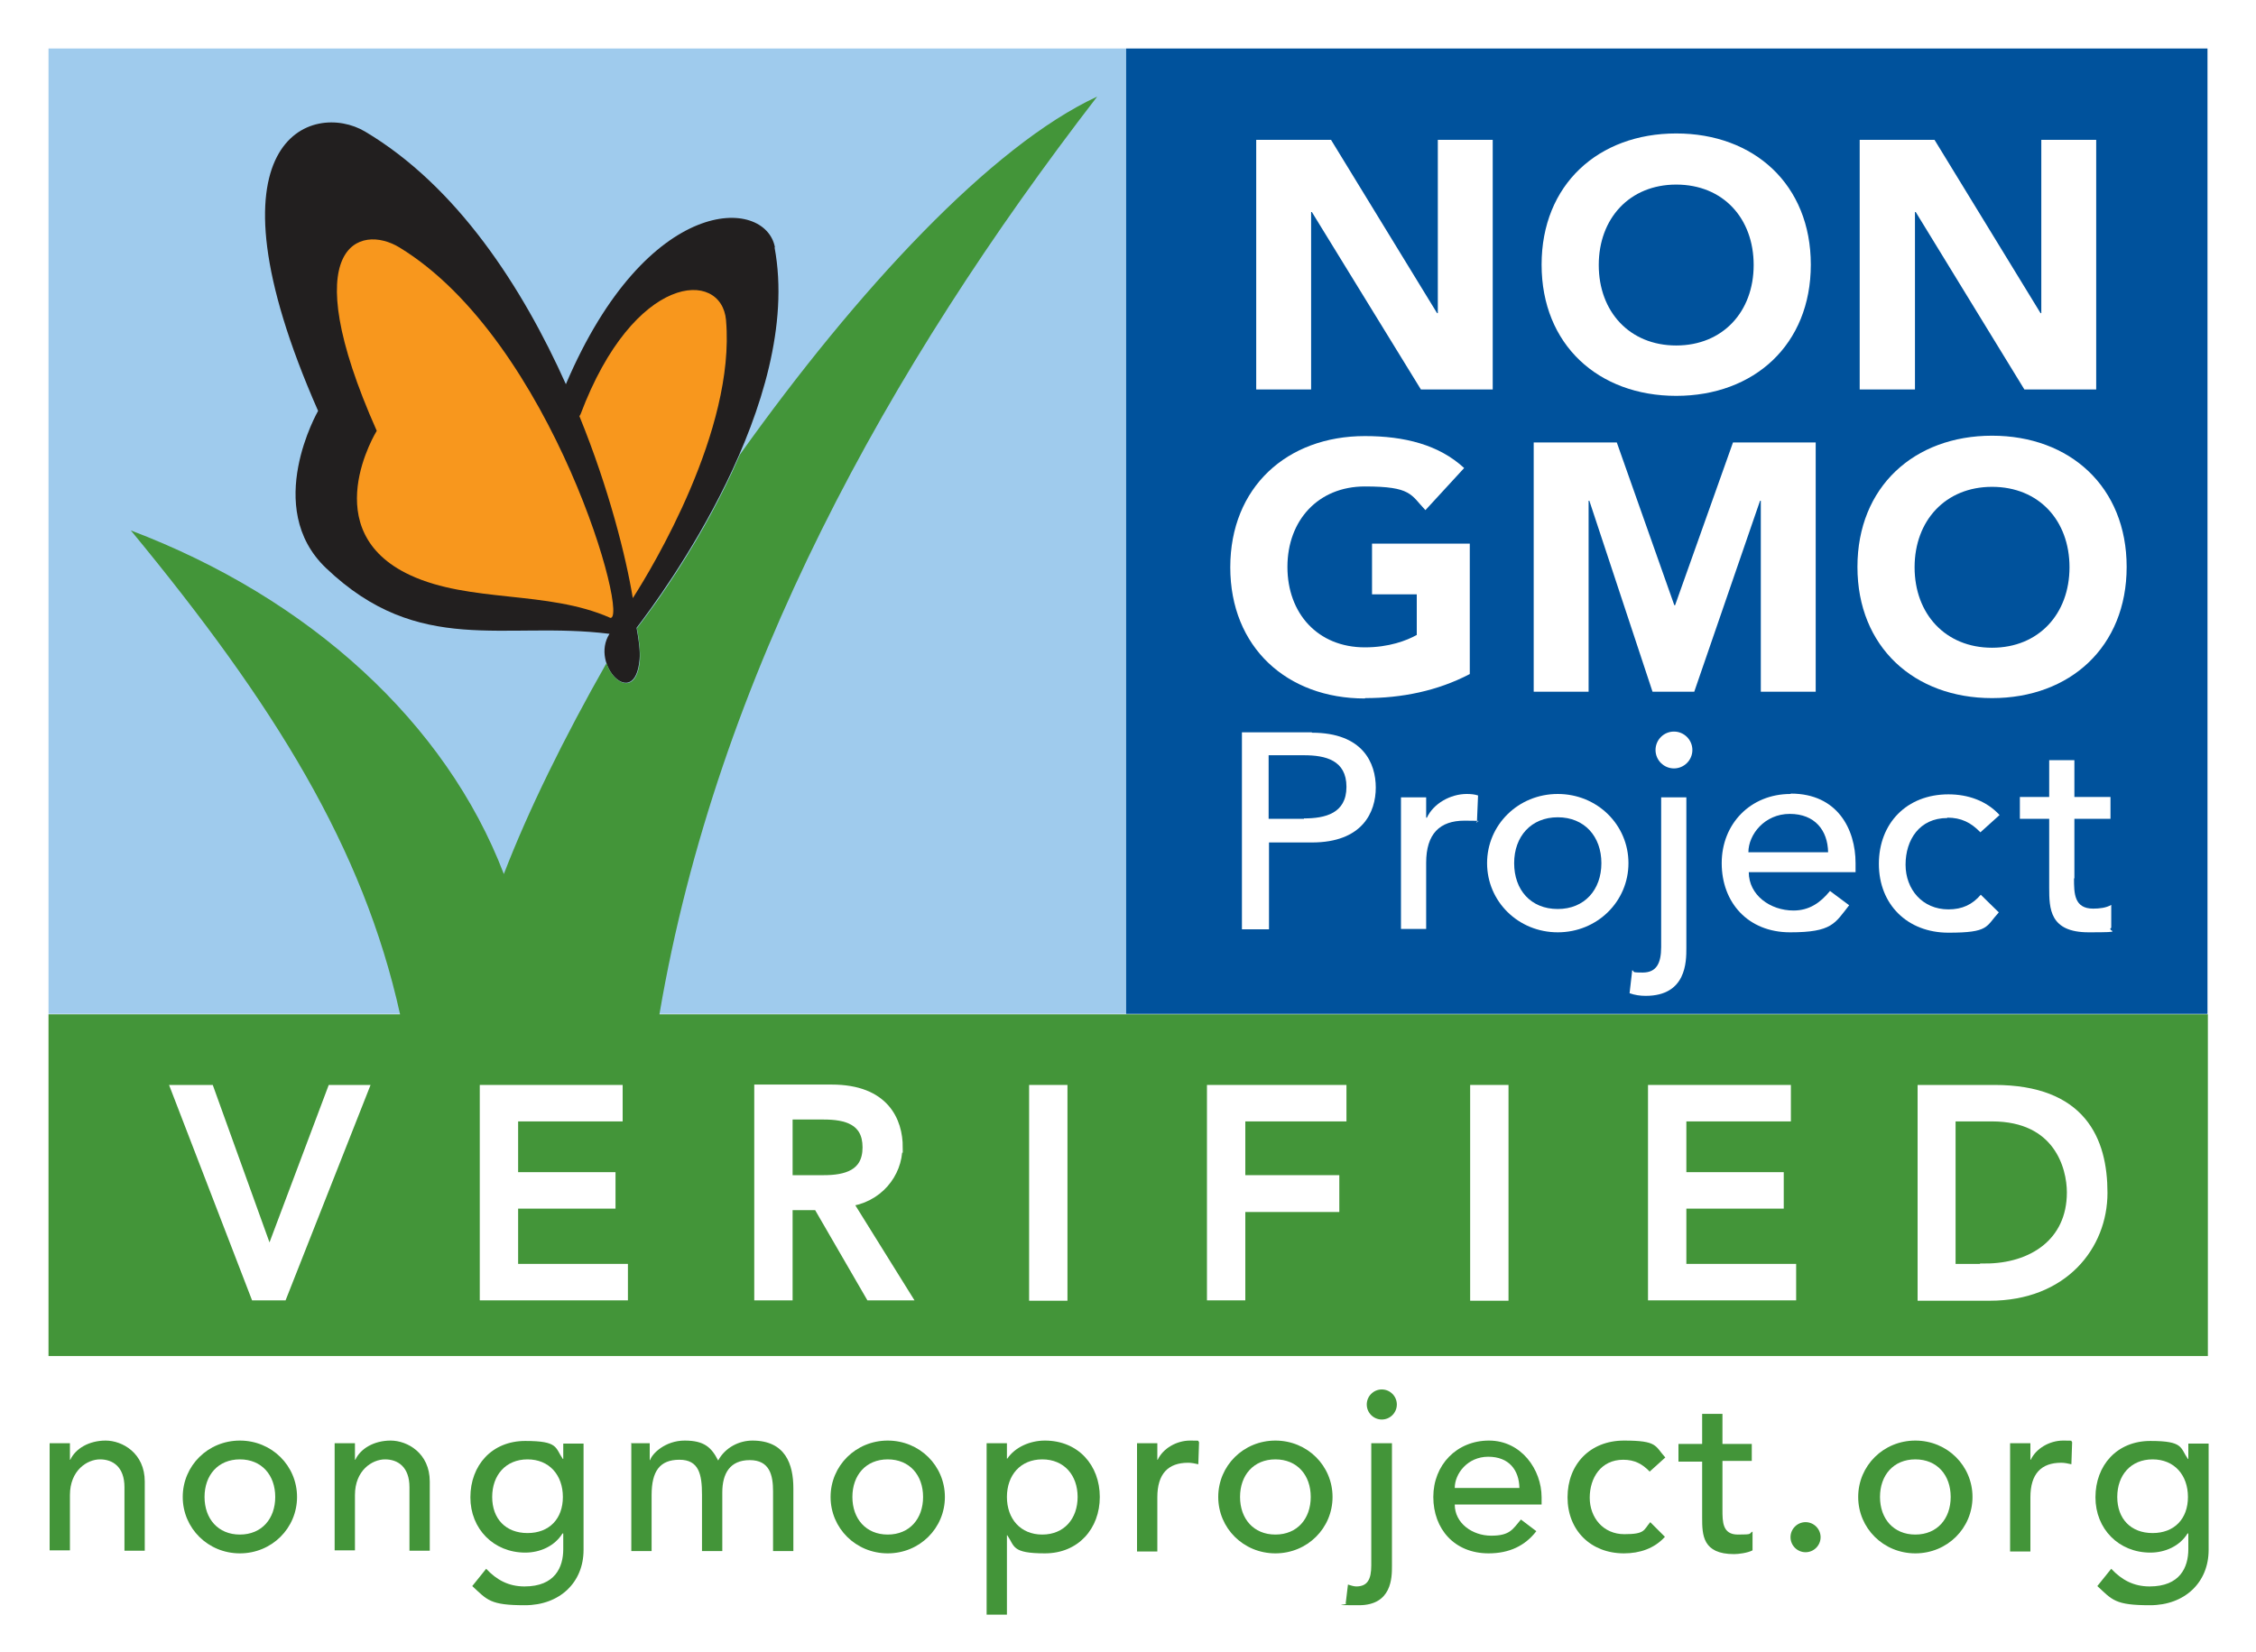 <svg viewBox="0 0 600 439.4" version="1.1" xmlns="http://www.w3.org/2000/svg" id="Layer_1">
  
  <defs>
    <style>
      .st0 {
        stroke: #fff;
        stroke-width: 2.8px;
      }

      .st0, .st1 {
        fill: #fff;
      }

      .st2 {
        fill: #f8971d;
      }

      .st3 {
        fill: #9fcbed;
      }

      .st4 {
        fill: #439539;
      }

      .st5 {
        fill: #00529c;
      }

      .st6 {
        fill: #221f1f;
      }
    </style>
  </defs>
  <rect height="439.4" width="600" class="st1"></rect>
  <rect height="256.8" width="286.6" y="12.9" x="12.9" class="st3"></rect>
  <path d="M206.1,65.8c-2.5-13.4-33.9-14.5-55.6,36.4-11.6-25.9-29-52.7-53.4-67.2-13.8-8.2-44.6,1.4-12.5,74.3,0,0-14.8,25.7,2.1,41.8,24.8,23.7,47.4,14,75.4,17.5-5.3,8.3,6.8,20.6,8,6.8.2-2.1-.2-5.2-.8-8.4,7-9.1,44.4-60,36.7-101.2Z" class="st6"></path>
  <rect height="256.8" width="287.6" y="12.9" x="299.5" class="st5"></rect>
  <path d="M175.4,269.7c15.3-89.9,60.8-171.9,116.4-244-28.1,13-63.8,51.4-95,95.2-9.7,22.6-23.4,41.1-27.4,46.2.6,3.1.9,6.2.8,8.4-.8,9.7-7.1,6.5-8.9.9-11.3,19.9-20.8,39.2-27.3,56.1-15.4-40.3-51.7-73.4-99.2-91.4,38.2,46.3,61.8,84.4,71.6,128.7H12.9v90.9h574.3v-90.9H175.4Z" class="st4"></path>
  <path d="M193.1,85.2c-1.2-13.7-24.5-12.7-38.7,25,0,0-.1.2-.3.5,7.9,19.4,12.4,37.5,14.2,48.4,5.2-8.1,27.3-44.7,24.8-73.8Z" class="st2"></path>
  <path d="M162.1,164.3c6,2.6-15-73.6-55.9-98.5-10.4-6.3-28.1-.9-6,48.8,0,0-16.5,26.6,8.9,38.4,15.9,7.4,36.5,4,53.1,11.3Z" class="st2"></path>
  <g>
    <polygon points="71.7 334.4 71.6 334.4 55.6 290 47 290 68 344.5 75 344.5 96.5 290 88.4 290 71.7 334.4" class="st0"></polygon>
    <polygon points="136.4 320.1 162.3 320.1 162.3 313.2 136.4 313.2 136.4 296.9 164.2 296.9 164.2 290 129 290 129 344.5 165.6 344.5 165.6 337.6 136.4 337.6 136.4 320.1" class="st0"></polygon>
    <path d="M238.7,305.2c0-6.9-3.5-15.3-17.5-15.3h-19.2v54.6h7.4v-24h8.2l13.9,24h9.2l-15.5-24.9c8.2-.9,13.4-7.5,13.4-14.4ZM209.4,314v-17.6h9.7c5.9,0,11.7,1.4,11.7,8.8s-5.9,8.8-11.7,8.8h-9.7Z" class="st0"></path>
    <rect height="54.6" width="7.4" y="290" x="275.1" class="st0"></rect>
    <polygon points="322.4 344.5 329.8 344.5 329.8 321 354.8 321 354.8 314 329.8 314 329.8 296.9 356.7 296.9 356.7 290 322.4 290 322.4 344.5" class="st0"></polygon>
    <rect height="54.6" width="7.4" y="290" x="392.4" class="st0"></rect>
    <polygon points="447.1 320.1 473 320.1 473 313.2 447.1 313.2 447.1 296.9 474.9 296.9 474.9 290 439.7 290 439.7 344.5 476.3 344.5 476.3 337.6 447.1 337.6 447.1 320.1" class="st0"></polygon>
    <path d="M530.4,290h-19v54.6h17.8c19.5,0,29.9-13.3,29.9-27.3s-5.6-27.3-28.7-27.3ZM528,337.6h-9.3v-40.7h11.1c17.7,0,21.3,13.4,21.3,20.3,0,13.5-10.6,20.3-23.1,20.3Z" class="st0"></path>
  </g>
  <g>
    <path d="M13.2,383.9h5.4v4.4h.1c1.4-3,5-5.1,9.4-5.1s10.4,3.3,10.4,10.9v18.4h-5.4v-16.9c0-5.4-3.1-7.4-6.5-7.4s-8,2.9-8,9.5v14.7h-5.4v-28.6Z" class="st4"></path>
    <path d="M63.8,383.2c8.5,0,15.2,6.7,15.2,15s-6.7,15-15.2,15-15.2-6.7-15.2-15,6.7-15,15.2-15ZM63.8,408.2c5.8,0,9.4-4.2,9.4-10s-3.6-10-9.4-10-9.4,4.2-9.4,10,3.6,10,9.4,10Z" class="st4"></path>
    <path d="M89,383.9h5.4v4.4h.1c1.4-3,5-5.1,9.4-5.1s10.4,3.3,10.4,10.9v18.4h-5.4v-16.9c0-5.4-3.1-7.4-6.5-7.4s-8,2.9-8,9.5v14.7h-5.4v-28.6Z" class="st4"></path>
    <path d="M155.2,412.3c0,8.6-6.3,14.7-15.6,14.7s-10-1.4-14-5.1l3.7-4.6c2.8,3,6,4.7,10.2,4.7,8.1,0,10.3-5.1,10.3-9.9v-4.2h-.2c-2.1,3.4-6,5.1-9.9,5.1-8.4,0-14.6-6.3-14.6-14.7,0-8.5,5.7-15,14.6-15s7.9,1.8,10,4.8h.1v-4.1h5.4v28.4ZM130.9,398.2c0,5.8,3.6,9.6,9.4,9.6s9.4-3.8,9.4-9.6-3.6-10-9.4-10-9.4,4.2-9.4,10Z" class="st4"></path>
    <path d="M167.7,383.9h5.1v4.5h.1c.5-1.7,4-5.2,9.2-5.2s7.1,1.8,8.9,5.3c1.9-3.5,5.6-5.3,9.1-5.3,8.8,0,10.9,6.3,10.9,12.7v16.7h-5.4v-15.9c0-4.3-.9-8.3-6.2-8.3s-7.3,3.6-7.3,8.6v15.6h-5.4v-15c0-5.4-.8-9.3-6-9.3s-7.4,3-7.4,9.4v14.9h-5.4v-28.6Z" class="st4"></path>
    <path d="M236.1,383.2c8.5,0,15.2,6.7,15.2,15s-6.7,15-15.2,15-15.2-6.7-15.2-15,6.7-15,15.2-15ZM236.1,408.2c5.8,0,9.4-4.2,9.4-10s-3.6-10-9.4-10-9.4,4.2-9.4,10,3.6,10,9.4,10Z" class="st4"></path>
    <path d="M262.4,383.9h5.4v4.1h.1c2.1-3.1,6.1-4.8,10-4.8,8.9,0,14.6,6.6,14.6,15s-5.7,15-14.6,15-8-1.9-10-4.8h-.1v21.1h-5.4v-45.7ZM267.8,398.2c0,5.8,3.6,10,9.4,10s9.4-4.2,9.4-10-3.6-10-9.4-10-9.4,4.2-9.4,10Z" class="st4"></path>
    <path d="M302.4,383.9h5.4v4.4h.1c1.4-3,5-5.1,8.6-5.1s1.7.1,2.4.4l-.2,5.9c-.9-.2-1.8-.4-2.7-.4-5.3,0-8.2,2.9-8.2,9.2v14.4h-5.4v-28.6Z" class="st4"></path>
    <path d="M339.2,383.2c8.5,0,15.2,6.7,15.2,15s-6.7,15-15.2,15-15.2-6.7-15.2-15,6.7-15,15.2-15ZM339.2,408.2c5.8,0,9.4-4.2,9.4-10s-3.6-10-9.4-10-9.4,4.2-9.4,10,3.6,10,9.4,10Z" class="st4"></path>
    <path d="M370.2,383.9v32.7c0,3,0,10.4-8.8,10.4s-2.4-.1-3.5-.5l.6-5c.7.2,1.5.5,2.2.5,3,0,4-1.9,4-5.6v-32.5h5.4ZM367.5,369.6c2.2,0,4,1.8,4,4s-1.8,4-4,4-4-1.8-4-4,1.8-4,4-4Z" class="st4"></path>
    <path d="M386.9,400.2c0,5,4.7,8.3,9.7,8.3s5.7-1.7,7.9-4.3l4.1,3.1c-3,3.9-7.2,5.9-12.7,5.9-9.1,0-14.7-6.5-14.7-15s6.2-15,14.8-15,14,7.7,14,15.1v1.9h-23ZM404.1,395.8c-.1-4.8-2.8-8.3-8.3-8.3s-8.9,4.5-8.9,8.3h17.2Z" class="st4"></path>
    <path d="M438.8,391.5c-2-2.1-4.1-3.2-7.1-3.2-5.9,0-8.9,4.8-8.9,10.1s3.6,9.7,9.2,9.7,5.1-1.1,6.9-3.2l3.9,3.9c-2.8,3.1-6.7,4.4-10.9,4.4-8.8,0-15-6.1-15-14.9s6-15.1,15-15.1,8.2,1.4,11,4.5l-4.1,3.7Z" class="st4"></path>
    <path d="M465.9,388.6h-7.8v13c0,3.2,0,6.6,4.1,6.6s2.8-.2,3.9-.8v5c-1.3.7-3.8,1-4.9,1-8.4,0-8.5-5.1-8.5-9.7v-14.9h-6.3v-4.7h6.3v-8h5.4v8h7.8v4.7Z" class="st4"></path>
    <path d="M476.2,408.9c0-2.2,1.8-4,4-4s4,1.8,4,4-1.8,4-4,4-4-1.8-4-4Z" class="st4"></path>
    <path d="M509.4,383.2c8.5,0,15.2,6.7,15.2,15s-6.7,15-15.2,15-15.2-6.7-15.2-15,6.7-15,15.2-15ZM509.4,408.2c5.8,0,9.4-4.2,9.4-10s-3.6-10-9.4-10-9.4,4.2-9.4,10,3.6,10,9.4,10Z" class="st4"></path>
    <path d="M534.6,383.9h5.4v4.4h.1c1.4-3,5-5.1,8.6-5.1s1.7.1,2.4.4l-.2,5.9c-.9-.2-1.8-.4-2.7-.4-5.3,0-8.2,2.9-8.2,9.2v14.4h-5.4v-28.6Z" class="st4"></path>
    <path d="M587.4,412.3c0,8.6-6.3,14.7-15.6,14.7s-10-1.4-14-5.1l3.7-4.6c2.8,3,6,4.7,10.2,4.7,8.1,0,10.3-5.1,10.3-9.9v-4.2h-.2c-2.1,3.4-6,5.1-9.9,5.1-8.4,0-14.6-6.3-14.6-14.7,0-8.5,5.7-15,14.6-15s7.9,1.8,10,4.8h.1v-4.1h5.4v28.4ZM563.1,398.2c0,5.8,3.6,9.6,9.4,9.6s9.4-3.8,9.4-9.6-3.6-10-9.4-10-9.4,4.2-9.4,10Z" class="st4"></path>
  </g>
  <g>
    <polygon points="348.7 56.4 348.9 56.4 377.9 103.6 397 103.6 397 37.2 382.4 37.2 382.4 83.3 382.2 83.3 354 37.2 334.1 37.2 334.1 103.6 348.7 103.6 348.7 56.4" class="st1"></polygon>
    <path d="M445.8,105.3c20.7,0,35.8-13.6,35.8-34.9s-15.1-34.9-35.8-34.9-35.8,13.6-35.8,34.9,15.1,34.9,35.8,34.9ZM445.8,49.1c12.5,0,20.6,9,20.6,21.4s-8.2,21.4-20.6,21.4-20.6-9-20.6-21.4,8.2-21.4,20.6-21.4Z" class="st1"></path>
    <polygon points="509.3 56.4 509.5 56.4 538.4 103.6 557.5 103.6 557.5 37.2 542.9 37.2 542.9 83.3 542.7 83.3 514.5 37.2 494.6 37.2 494.6 103.6 509.3 103.6 509.3 56.4" class="st1"></polygon>
    <path d="M348.9,194.8h-18.6v52.4h7.2v-23.1h11.4c13.5,0,17-8.1,17-14.6s-3.4-14.6-17-14.6ZM346.8,217.8h-9.4v-16.9h9.4c5.7,0,11.3,1.3,11.3,8.4s-5.7,8.4-11.3,8.4Z" class="st1"></path>
    <path d="M379.4,217.5h-.1v-5.4h-6.7v35h6.7v-17.6c0-7.7,3.6-11.2,10.2-11.2s2.2.2,3.3.5l.3-7.2c-.9-.3-1.9-.4-3-.4-4.4,0-8.9,2.6-10.6,6.3Z" class="st1"></path>
    <path d="M414.3,211.2c-10.5,0-18.8,8.2-18.8,18.4s8.3,18.4,18.8,18.4,18.8-8.2,18.8-18.4-8.3-18.4-18.8-18.4ZM414.3,241.8c-7.2,0-11.6-5.1-11.6-12.2s4.5-12.2,11.6-12.2,11.6,5.1,11.6,12.2-4.5,12.2-11.6,12.2Z" class="st1"></path>
    <path d="M445.2,194.6c-2.7,0-4.9,2.2-4.9,4.9s2.2,4.9,4.9,4.9,4.9-2.2,4.9-4.9-2.2-4.9-4.9-4.9Z" class="st1"></path>
    <path d="M441.8,251.9c0,4.4-1.3,6.8-4.9,6.8s-1.9-.3-2.8-.6l-.7,6.1c1.4.5,2.8.7,4.3.7,10.8,0,10.8-9.1,10.8-12.7v-40.1h-6.7v39.8Z" class="st1"></path>
    <path d="M476.2,211.2c-10.6,0-18.3,7.9-18.3,18.4s7,18.4,18.2,18.4,11.9-2.4,15.7-7.2l-5.1-3.8c-2.6,3.2-5.6,5.2-9.7,5.2-6.2,0-11.9-4.1-11.9-10.2h28.4v-2.4c0-9-4.8-18.5-17.2-18.5ZM465,226.7c0-4.7,4.3-10.2,11-10.2s10.1,4.4,10.2,10.2h-21.2Z" class="st1"></path>
    <path d="M517.9,217.5c3.7,0,6.3,1.3,8.8,3.9l5.1-4.6c-3.5-3.8-8.4-5.5-13.6-5.5-11.1,0-18.5,7.7-18.5,18.5s7.6,18.3,18.5,18.3,9.9-1.6,13.4-5.4l-4.8-4.7c-2.2,2.6-4.9,3.9-8.6,3.9-6.9,0-11.4-5.3-11.4-11.9s3.7-12.4,11.1-12.4Z" class="st1"></path>
    <path d="M551.7,233.7v-15.9h9.6v-5.8h-9.6v-9.8h-6.7v9.8h-7.8v5.8h7.8v18.3c0,5.6.1,11.9,10.5,11.9s4.5-.3,6-1.2v-6.1c-1.3.8-3.2,1-4.8,1-5.1,0-5.1-4.1-5.1-8.1Z" class="st1"></path>
    <path d="M363.1,185.7c9.7,0,19.2-1.9,27.8-6.4v-34.7h-26v13.5h11.9v10.8c-2.7,1.5-7.4,3.3-13.8,3.3-12.5,0-20.6-9-20.6-21.4s8.2-21.4,20.6-21.4,12.2,2.2,16.1,6.3l10.3-11.2c-6.7-6.2-15.9-8.5-26.4-8.5-20.7,0-35.8,13.6-35.8,34.9s15.1,34.9,35.8,34.9Z" class="st1"></path>
    <polygon points="468.3 133.2 468.3 184 482.9 184 482.9 117.7 460.9 117.7 445.5 161 445.3 161 430 117.7 407.9 117.7 407.9 184 422.5 184 422.5 133.2 422.7 133.2 439.5 184 450.6 184 468.1 133.2 468.3 133.2" class="st1"></polygon>
    <path d="M529.8,185.7c20.7,0,35.8-13.6,35.8-34.9s-15.1-34.9-35.8-34.9-35.8,13.6-35.8,34.9,15.1,34.9,35.8,34.9ZM529.8,129.5c12.5,0,20.6,9,20.6,21.4s-8.2,21.4-20.6,21.4-20.6-9-20.6-21.4,8.2-21.4,20.6-21.4Z" class="st1"></path>
  </g>
</svg>